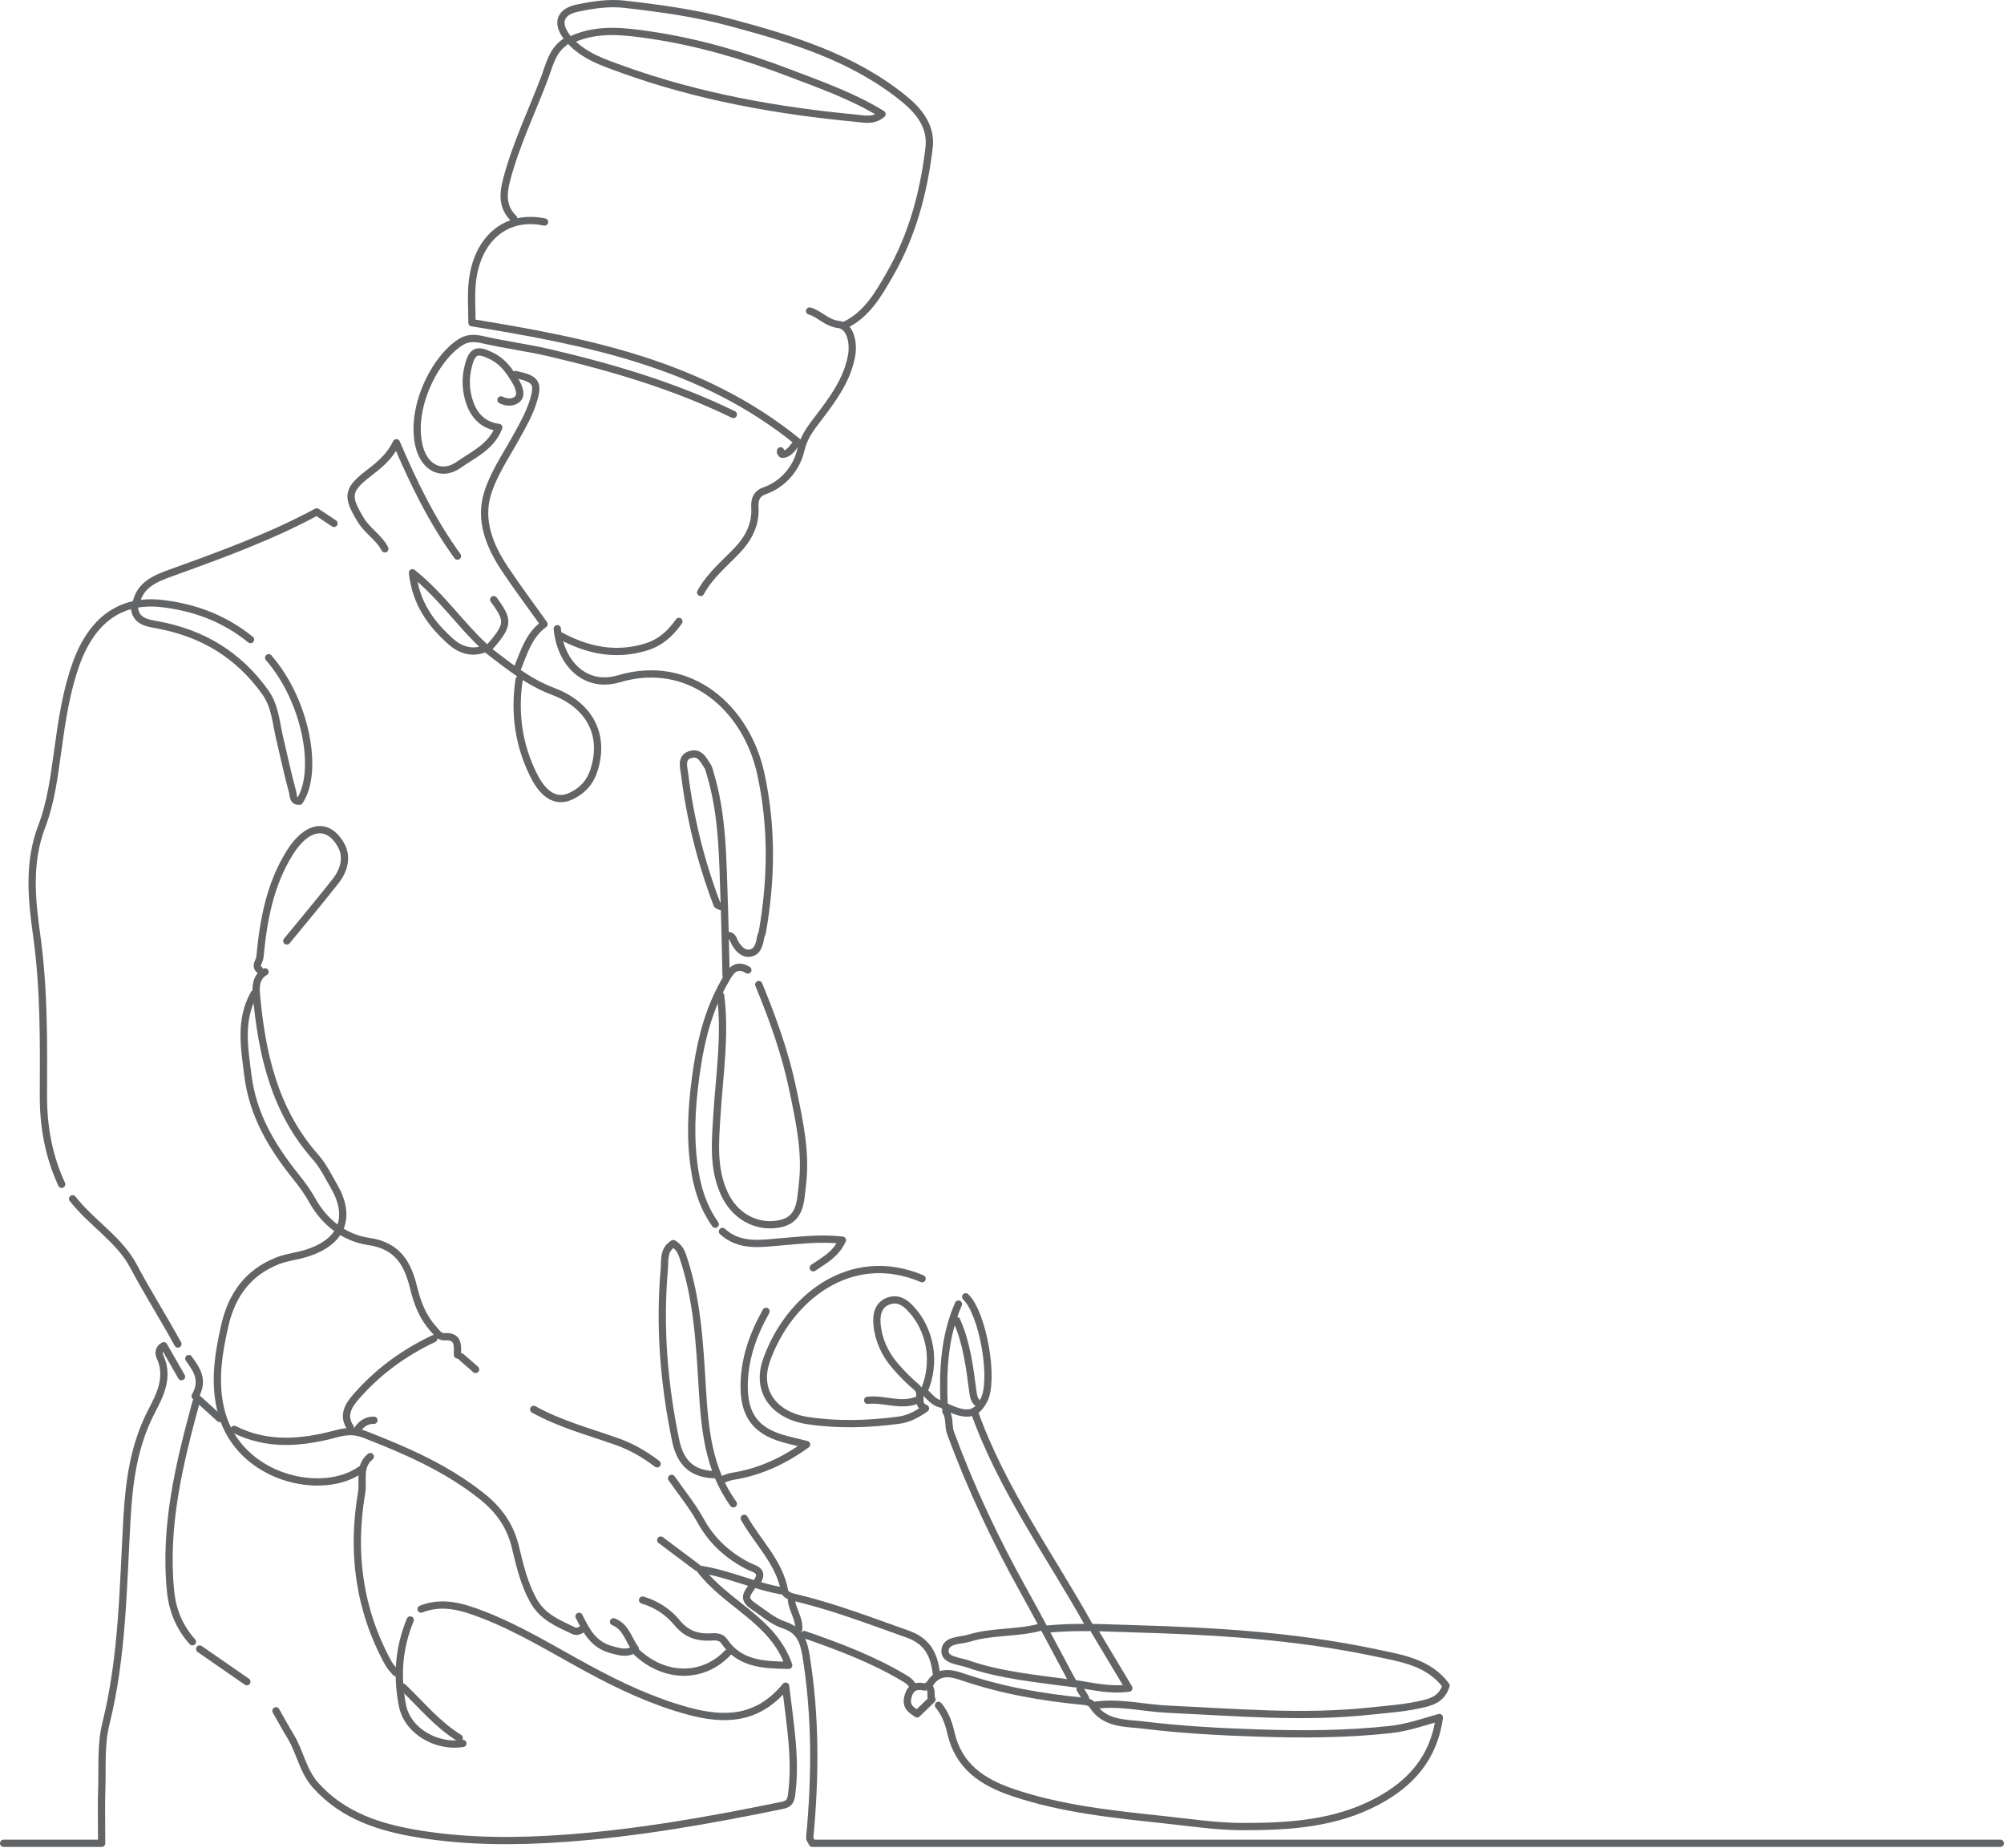 <svg width="552" height="509" viewBox="0 0 552 509" fill="none" xmlns="http://www.w3.org/2000/svg">
<path d="M207 437.148C205.71 438.958 204.59 440.348 207.42 442.268C210.23 444.168 212.83 446.508 216.03 447.558C220.39 448.998 221.41 452.168 222.05 456.138C224.72 472.778 224.62 489.438 223.03 506.148C223 506.458 223.34 506.808 223.75 507.648H551" stroke="#636466" stroke-width="2" stroke-linecap="round" stroke-linejoin="round"/>
<path d="M50 379.148C48.36 376.298 46.73 373.448 45.11 370.618C43.71 371.328 43.63 372.708 44.06 373.618C46.66 379.128 44.09 384.198 41.81 388.548C36.89 397.948 35.57 407.878 34.98 418.148C33.89 437.078 33.8 456.068 29.17 474.688C27.74 480.418 28.23 486.638 28.03 492.648C27.87 497.478 28 502.328 28 507.648H1" stroke="#636466" stroke-width="2" stroke-linecap="round" stroke-linejoin="round"/>
<path d="M232.5 89.648C238.67 86.768 241.82 81.258 245.04 75.668C251.32 64.788 254.46 52.948 255.92 40.638C256.6 34.868 253.19 30.598 248.98 27.178C234.93 15.778 218.07 10.718 201 6.148C191.48 3.598 181.76 2.278 172 1.168C167.62 0.668 163.25 1.358 159.02 2.238C153.73 3.338 153.14 7.008 156.97 11.178C160.96 15.518 166.27 17.238 171.51 19.128C192.37 26.648 214.02 30.498 236.01 32.578C238.13 32.778 240.56 33.438 242.95 31.418C234.81 26.438 226.12 23.398 217.52 20.118C205.02 15.338 192.27 11.578 179.01 9.638C171.93 8.598 164.89 7.738 158.01 10.648" stroke="#636466" stroke-width="2" stroke-linecap="round" stroke-linejoin="round"/>
<path d="M301.5 469.648C308.4 468.648 315.16 470.438 322 470.738C340.34 471.558 358.63 473.218 377.02 471.278C382.22 470.728 387.42 470.408 392.5 469.128C394.98 468.498 397.28 467.498 398.31 464.208C393.52 457.788 386.06 456.698 378.99 455.208C357.25 450.608 335.17 449.208 313 448.588C304.82 448.358 296.66 447.838 288.5 448.658" stroke="#636466" stroke-width="2" stroke-linecap="round" stroke-linejoin="round"/>
<path d="M116 443.148C121.92 440.798 127.51 442.558 132.99 444.678C143.19 448.618 152.46 454.398 162.04 459.588C170.79 464.328 179.8 468.558 189.49 471.198C199.5 473.928 208.67 473.778 216.4 464.378C217.61 474.758 219.34 484.338 218.06 494.158C217.83 495.918 217.42 496.808 215.52 497.198C195.68 501.268 175.79 504.828 155.52 506.278C142.09 507.238 128.78 507.248 115.52 505.098C104.79 503.358 94.64 500.238 86.96 491.698C83.4 487.728 82.67 482.488 80.02 478.148C78.62 475.858 77.34 473.488 76.01 471.158" stroke="#636466" stroke-width="2" stroke-linecap="round" stroke-linejoin="round"/>
<path d="M69 176.148C61.85 170.328 53.53 167.218 44.49 166.208C33.34 164.958 25.38 170.648 21.02 182.658C18.21 190.398 17.05 198.508 15.92 206.638C14.93 213.718 14.07 220.888 11.48 227.648C7.71 237.498 8.71 247.658 10.11 257.638C12.16 272.288 12.03 286.958 11.96 301.658C11.92 310.208 13.39 318.388 16.99 326.158" stroke="#636466" stroke-width="2" stroke-linecap="round" stroke-linejoin="round"/>
<path d="M258.5 469.649C260.33 471.839 261.32 474.539 261.91 477.169C264.02 486.519 270.66 490.849 278.99 493.669C292.46 498.219 306.49 499.639 320.5 501.139C327.66 501.899 334.83 503.009 342 503.039C354.87 503.089 367.811 502.299 379.451 496.059C388.361 491.289 394.961 484.269 396.461 473.009C391.961 474.299 387.65 475.799 383.01 476.309C370.83 477.649 358.71 477.679 346.49 477.279C335.95 476.939 325.45 476.359 315 475.089C309.96 474.479 304.35 474.899 300.95 469.679C300.49 468.969 299.69 468.649 298.5 468.539C287.09 467.459 275.86 465.499 264.95 461.759C262.05 460.759 258.5 459.999 256.2 463.629C255.88 464.129 254.98 464.699 254.5 464.589C251.78 463.939 250.49 465.269 250.01 467.659C249.46 470.399 251.61 471.209 252.61 472.009C254.23 470.439 255.51 469.209 256.72 468.029C256.13 467.639 256.87 465.839 255.99 464.649" stroke="#636466" stroke-width="2" stroke-linecap="round" stroke-linejoin="round"/>
<path d="M209 271.148C212.89 280.578 216.35 290.188 218.41 300.168C220.17 308.698 222.1 317.278 221.03 326.158C220.47 330.858 220.63 336.028 214.49 337.098C208.02 338.218 202.23 334.698 199.49 328.668C196.32 321.708 197.02 314.458 197.47 307.158C198.15 296.168 199.89 285.208 198.5 274.158" stroke="#636466" stroke-width="2" stroke-linecap="round" stroke-linejoin="round"/>
<path d="M202 114.148C185.9 106.288 168.85 101.268 151.49 97.188C145.39 95.758 139.13 94.968 133.02 93.568C130.81 93.058 128.91 92.988 127 94.148C119.73 98.608 112.76 112.618 115.51 123.138C117.01 128.858 121.71 131.288 126.39 127.988C130.37 125.168 135.31 123.108 137.39 117.718C133.58 117.248 130.88 114.998 129.48 111.148C128.21 107.678 128.11 104.158 129.03 100.648C130.13 96.468 131.52 96.088 135.52 98.098C138.63 99.658 140.39 102.228 142.07 105.098C142.96 106.618 143.58 108.508 142.85 109.528C141.87 110.898 139.78 111.078 138 110.138" stroke="#636466" stroke-width="2" stroke-linecap="round" stroke-linejoin="round"/>
<path d="M153.5 173.148C154.44 183.058 161.5 189.608 170.44 186.948C189.93 181.158 205.6 194.858 209.57 213.128C212.73 227.668 212.54 242.108 209.99 256.638C209.9 257.148 209.59 257.628 209.51 258.138C209.19 260.108 208.66 262.248 206.48 262.518C204.74 262.738 203.38 261.318 202.44 259.668C202.01 258.898 201.86 257.598 200.49 257.638" stroke="#636466" stroke-width="2" stroke-linecap="round" stroke-linejoin="round"/>
<path d="M254 352.149C234.15 343.749 217.05 357.689 211.11 374.689C208.12 383.259 213.36 389.858 222.49 391.238C230.88 392.498 239.17 392.228 247.5 391.138C250.1 390.798 252.4 389.679 254.93 387.879C252.01 386.759 254.49 383.798 252.53 382.108C250.39 380.268 248.36 378.259 246.53 376.119C243.72 372.839 241.94 368.948 241.57 364.638C241.34 361.958 241.94 359.138 245.02 358.208C247.11 357.568 248.87 358.369 250.56 360.089C256.3 365.919 258.01 375.169 254.5 383.149C255.88 384.469 257.04 386.069 259 386.649" stroke="#636466" stroke-width="2" stroke-linecap="round" stroke-linejoin="round"/>
<path d="M150 61.148C139.39 58.898 131.2 65.788 130.05 78.148C129.73 81.618 130 85.148 130 88.878C161.89 94.068 193.48 100.298 219.76 121.688C218.35 123.028 217.68 124.968 215.5 125.128C215.35 125.138 215.13 124.838 215.02 124.648C214.95 124.528 215.01 124.318 215.01 124.158" stroke="#636466" stroke-width="2" stroke-linecap="round" stroke-linejoin="round"/>
<path d="M200 268.649C199.83 261.979 199.72 255.309 199.49 248.649C199.06 236.549 199.14 224.389 195.5 212.649C195.34 212.149 195.27 211.579 194.98 211.159C193.88 209.509 192.96 207.209 190.51 207.719C187.38 208.379 188.33 211.219 188.57 213.139C190.09 225.489 193.09 237.499 197.53 249.139C197.63 249.399 198.17 249.479 198.5 249.649" stroke="#636466" stroke-width="2" stroke-linecap="round" stroke-linejoin="round"/>
<path d="M136 165.148C140.35 171.128 140.23 172.128 134.24 178.938C139.98 183.288 145.28 187.738 152.39 190.428C162.29 194.158 166.79 202.298 163.59 212.178C162.48 215.608 160.47 217.638 157.5 219.148C153.64 221.108 149.96 219.408 147.05 213.618C142.86 205.288 141.59 196.388 143 187.138" stroke="#636466" stroke-width="2" stroke-linecap="round" stroke-linejoin="round"/>
<path d="M64.5 393.648C73.61 398.268 83.15 397.398 92.44 394.908C95.51 394.088 97.68 393.958 100.53 395.078C111.88 399.508 122.9 404.278 132.63 411.988C137.57 415.898 140.59 420.308 141.99 426.158C143.18 431.158 144.34 436.078 146.88 440.718C149.44 445.398 153.78 447.068 158.02 449.108C159.03 449.588 160.14 448.908 161 448.158" stroke="#636466" stroke-width="2" stroke-linecap="round" stroke-linejoin="round"/>
<path d="M286.5 448.148C280.11 449.878 273.36 449.178 267 451.138C264.46 451.918 260.41 451.528 260.3 454.658C260.21 457.258 264.04 457.378 266.48 458.218C275.74 461.418 285.37 462.258 295.73 463.668C290.91 454.698 286.56 446.358 281.99 438.158C274.19 424.168 267.4 409.748 261.85 394.708C261.08 392.638 261.73 390.468 260.51 388.648" stroke="#636466" stroke-width="2" stroke-linecap="round" stroke-linejoin="round"/>
<path d="M79 259.148C83.5 253.648 88.08 248.218 92.47 242.618C94.77 239.678 95.8 236.018 93.91 232.698C90.31 226.338 84.55 227.378 79.96 234.618C74.31 243.518 72.55 253.468 71.59 263.648C71.49 264.748 70.1 265.968 71.5 267.138" stroke="#636466" stroke-width="2" stroke-linecap="round" stroke-linejoin="round"/>
<path d="M142.5 184.148C144.33 179.698 145.61 174.948 149.85 171.888C146.08 166.588 142.41 161.708 139.03 156.628C134.93 150.448 132.08 143.518 134.21 136.208C135.81 130.728 139.22 125.748 142.04 120.668C143.93 117.258 145.88 113.898 146.99 110.148C148.39 105.438 147.55 104.298 142 103.148" stroke="#636466" stroke-width="2" stroke-linecap="round" stroke-linejoin="round"/>
<path d="M37 167.148C37.3 171.248 40.64 171.568 43.51 172.108C55.82 174.398 65.71 180.358 73.05 190.618C75.78 194.448 76 198.878 77 203.148C78.17 208.148 79.24 213.178 80.6 218.118C80.83 218.948 80.59 220.808 82.5 220.648C87.86 212.778 84.48 193.188 74 181.148" stroke="#636466" stroke-width="2" stroke-linecap="round" stroke-linejoin="round"/>
<path d="M202 414.148C194.99 404.408 194.1 393.128 193.41 381.658C192.69 369.688 192.03 357.668 188.12 346.108C187.55 344.428 186.92 343.398 185.46 342.488C182.62 344.248 183.2 347.038 182.97 349.648C181.59 365.478 182.89 381.148 186.09 396.628C187.48 403.358 191.1 405.998 197 406.148" stroke="#636466" stroke-width="2" stroke-linecap="round" stroke-linejoin="round"/>
<path d="M54 386.148C49.36 403.168 45.21 420.248 46.97 438.148C47.5 443.498 49.42 448.158 53 452.148" stroke="#636466" stroke-width="2" stroke-linecap="round" stroke-linejoin="round"/>
<path d="M70.001 273.648C65.941 280.908 67.3 288.358 68.281 296.178C69.66 307.168 74.941 315.868 81.54 324.118C83.21 326.198 84.74 328.288 86.04 330.628C89.441 336.748 94.981 340.948 101.541 341.898C109.631 343.058 112.34 348.118 113.94 354.668C114.98 358.958 116.51 362.888 119.52 366.138C120.34 367.028 121.031 368.238 122.511 368.148C126.461 367.888 126.001 370.678 126.011 373.158" stroke="#636466" stroke-width="2" stroke-linecap="round" stroke-linejoin="round"/>
<path d="M73.001 267.648C70.591 268.988 70.421 271.598 70.6 273.638C72.061 290.068 75.52 305.808 86.941 318.698C89.001 321.018 90.4 323.938 91.981 326.658C96.751 334.858 94.66 341.898 84.49 345.128C81.871 345.958 79.061 346.208 76.52 347.208C68.341 350.418 63.85 356.568 61.901 365.138C60.081 373.158 58.85 381.128 61.041 389.148C65.99 407.198 88.79 412.398 99.49 404.658" stroke="#636466" stroke-width="2" stroke-linecap="round" stroke-linejoin="round"/>
<path d="M206 267.148C202.28 264.788 200.7 268.408 199.65 270.238C195.49 277.448 193.3 285.468 192.05 293.658C190.76 302.098 190.01 310.568 190.94 319.158C191.64 325.668 193.19 331.758 197.01 337.148" stroke="#636466" stroke-width="2" stroke-linecap="round" stroke-linejoin="round"/>
<path d="M268.5 389.148C276.06 410.228 289.21 428.308 300 447.648" stroke="#636466" stroke-width="2" stroke-linecap="round" stroke-linejoin="round"/>
<path d="M92 144.148C90.5 143.148 89 142.148 87.24 140.988C74.49 147.858 60.78 152.828 47.05 157.788C43.11 159.208 38.53 160.928 37.5 166.148" stroke="#636466" stroke-width="2" stroke-linecap="round" stroke-linejoin="round"/>
<path d="M102 401.148C98.67 403.858 100.17 407.818 99.6 411.168C96.8 427.608 98.89 443.378 107.02 458.138C107.53 459.058 108.33 459.818 109 460.648" stroke="#636466" stroke-width="2" stroke-linecap="round" stroke-linejoin="round"/>
<path d="M155.5 11.648C152.06 14.098 151.32 17.978 149.94 21.628C146.4 30.948 142.04 39.958 139.51 49.658C138.52 53.448 138.35 57.128 141.5 60.158" stroke="#636466" stroke-width="2" stroke-linecap="round" stroke-linejoin="round"/>
<path d="M133.5 178.148C126.8 172.008 121.74 164.268 113.62 157.748C114.56 166.288 118.78 171.818 124.06 176.588C126.62 178.898 129.88 180.128 133.5 178.658" stroke="#636466" stroke-width="2" stroke-linecap="round" stroke-linejoin="round"/>
<path d="M205 418.148C208.74 424.778 214.64 430.168 216.11 438.128C216.37 439.528 218.39 439.828 219.98 440.218C230.24 442.738 240.09 446.528 250.03 450.048C255.87 452.108 257.51 456.298 257.99 461.658" stroke="#636466" stroke-width="2" stroke-linecap="round" stroke-linejoin="round"/>
<path d="M223 85.648C225.82 86.468 227.66 88.978 230.98 89.358C234.07 89.708 235.3 94.148 234.53 98.158C233.26 104.778 229.36 109.968 225.45 115.118C223.35 117.888 221.46 120.178 220.56 124.048C219.48 128.678 215.97 133.308 210.52 135.198C208.59 135.868 207.78 137.358 207.93 139.658C208.24 144.368 206.2 148.308 202.99 151.648C199.47 155.318 195.48 158.578 193 163.158" stroke="#636466" stroke-width="2" stroke-linecap="round" stroke-linejoin="round"/>
<path d="M211 361.148C207.36 367.678 204.9 374.528 204.98 382.148C205.06 389.708 208.19 393.988 215.5 396.138C217.48 396.718 219.5 397.148 222.17 397.818C215.8 402.388 209.26 405.378 201.98 406.548C200.69 406.758 199.64 407.218 198.5 407.648" stroke="#636466" stroke-width="2" stroke-linecap="round" stroke-linejoin="round"/>
<path d="M215.5 438.149C207.81 436.839 200.71 433.369 192.78 432.179C200.06 441.839 213 446.189 217.25 458.639C210.4 458.529 203.78 458.299 199.56 452.109C198.38 450.379 196.51 450.829 195.5 450.849C191.65 450.919 188.93 449.879 186.37 446.759C184.03 443.909 180.72 441.769 177 440.659" stroke="#636466" stroke-width="2" stroke-linecap="round" stroke-linejoin="round"/>
<path d="M20 330.148C25.17 336.778 32.88 341.328 36.8 348.748C40.65 356.028 45.06 362.938 49 370.148" stroke="#636466" stroke-width="2" stroke-linecap="round" stroke-linejoin="round"/>
<path d="M147 388.148C154.26 392.198 162.28 394.308 170.03 397.058C174.09 398.508 177.64 400.578 181 403.148" stroke="#636466" stroke-width="2" stroke-linecap="round" stroke-linejoin="round"/>
<path d="M199 339.148C203.87 343.608 209.94 342.408 215.49 341.968C220.89 341.538 226.17 340.868 232.04 341.548C230.09 345.648 226.84 347.178 224.01 349.148" stroke="#636466" stroke-width="2" stroke-linecap="round" stroke-linejoin="round"/>
<path d="M106 151.148C104.4 148.018 101.24 146.268 99.39 143.218C95.63 137.018 95.48 135.068 101.05 130.718C104.09 128.348 107.15 126.128 109.19 121.938C113.99 133.198 119.12 143.658 126 153.148" stroke="#636466" stroke-width="2" stroke-linecap="round" stroke-linejoin="round"/>
<path d="M266 357.148C270.74 361.658 273.98 380.108 271 385.648C268.75 389.838 266.18 390.188 260.06 387.178C259.64 377.578 260.08 368.108 264 359.148" stroke="#636466" stroke-width="2" stroke-linecap="round" stroke-linejoin="round"/>
<path d="M221.5 450.148C230.98 453.438 240.35 456.948 249.02 462.118C250.12 462.778 251.08 463.408 251.5 464.648" stroke="#636466" stroke-width="2" stroke-linecap="round" stroke-linejoin="round"/>
<path d="M119.5 368.648C111.25 372.528 104.03 377.818 98.05 384.688C96 387.038 94.25 389.828 96.5 393.148" stroke="#636466" stroke-width="2" stroke-linecap="round" stroke-linejoin="round"/>
<path d="M185 407.148C187.67 410.978 190.68 414.618 192.92 418.698C196.01 424.328 200.36 428.298 205.97 431.228C207.46 432.008 210.72 432.458 208.51 435.658" stroke="#636466" stroke-width="2" stroke-linecap="round" stroke-linejoin="round"/>
<path d="M200.5 455.148C193.73 462.308 183.27 462.308 175.5 455.148" stroke="#636466" stroke-width="2" stroke-linecap="round" stroke-linejoin="round"/>
<path d="M113 446.148C109.85 453.768 109.24 461.468 110.85 469.678C112.28 476.938 120.49 481.288 127.5 480.148" stroke="#636466" stroke-width="2" stroke-linecap="round" stroke-linejoin="round"/>
<path d="M263.5 363.648C266.28 369.848 267.09 376.518 267.96 383.158C268.11 384.278 268.25 385.288 269 386.148" stroke="#636466" stroke-width="2" stroke-linecap="round" stroke-linejoin="round"/>
<path d="M154.5 175.148C161.95 179.168 169.69 180.728 178.01 178.168C181.94 176.958 184.72 174.408 187 171.148" stroke="#636466" stroke-width="2" stroke-linecap="round" stroke-linejoin="round"/>
<path d="M301.5 449.148C304.57 454.278 307.64 459.398 310.94 464.918C305.58 465.618 300.81 464.378 296 463.648" stroke="#636466" stroke-width="2" stroke-linecap="round" stroke-linejoin="round"/>
<path d="M111 464.648C116.03 469.468 120.47 474.938 126.5 478.648" stroke="#636466" stroke-width="2" stroke-linecap="round" stroke-linejoin="round"/>
<path d="M159.5 445.148C161.51 449.138 163.4 452.978 168.45 454.328C170.45 454.858 172.08 455.388 174 454.648" stroke="#636466" stroke-width="2" stroke-linecap="round" stroke-linejoin="round"/>
<path d="M252.5 385.649C248 387.399 243.5 385.149 239 385.649" stroke="#636466" stroke-width="2" stroke-linecap="round" stroke-linejoin="round"/>
<path d="M55 454.148L68 463.148" stroke="#636466" stroke-width="2" stroke-linecap="round" stroke-linejoin="round"/>
<path d="M182 424.148C185.33 426.648 188.67 429.148 192 431.648" stroke="#636466" stroke-width="2" stroke-linecap="round" stroke-linejoin="round"/>
<path d="M169 446.648C172.43 448.008 173.13 451.538 175 454.148" stroke="#636466" stroke-width="2" stroke-linecap="round" stroke-linejoin="round"/>
<path d="M218 440.648C218.24 443.418 220.23 445.758 220 448.648" stroke="#636466" stroke-width="2" stroke-linecap="round" stroke-linejoin="round"/>
<path d="M52 374.148C54.05 377.068 56.35 379.948 53.75 384.518C55.61 386.208 58.05 388.428 60.5 390.648" stroke="#636466" stroke-width="2" stroke-linecap="round" stroke-linejoin="round"/>
<path d="M103 391.148C101 391.088 99.6 392.098 98.5 393.648" stroke="#636466" stroke-width="2" stroke-linecap="round" stroke-linejoin="round"/>
<path d="M127 373.648C128.33 374.818 129.67 375.978 131 377.148" stroke="#636466" stroke-width="2" stroke-linecap="round" stroke-linejoin="round"/>
<path d="M297.5 465.148C298 465.978 298.5 466.818 299 467.648" stroke="#636466" stroke-width="2" stroke-linecap="round" stroke-linejoin="round"/>
</svg>
